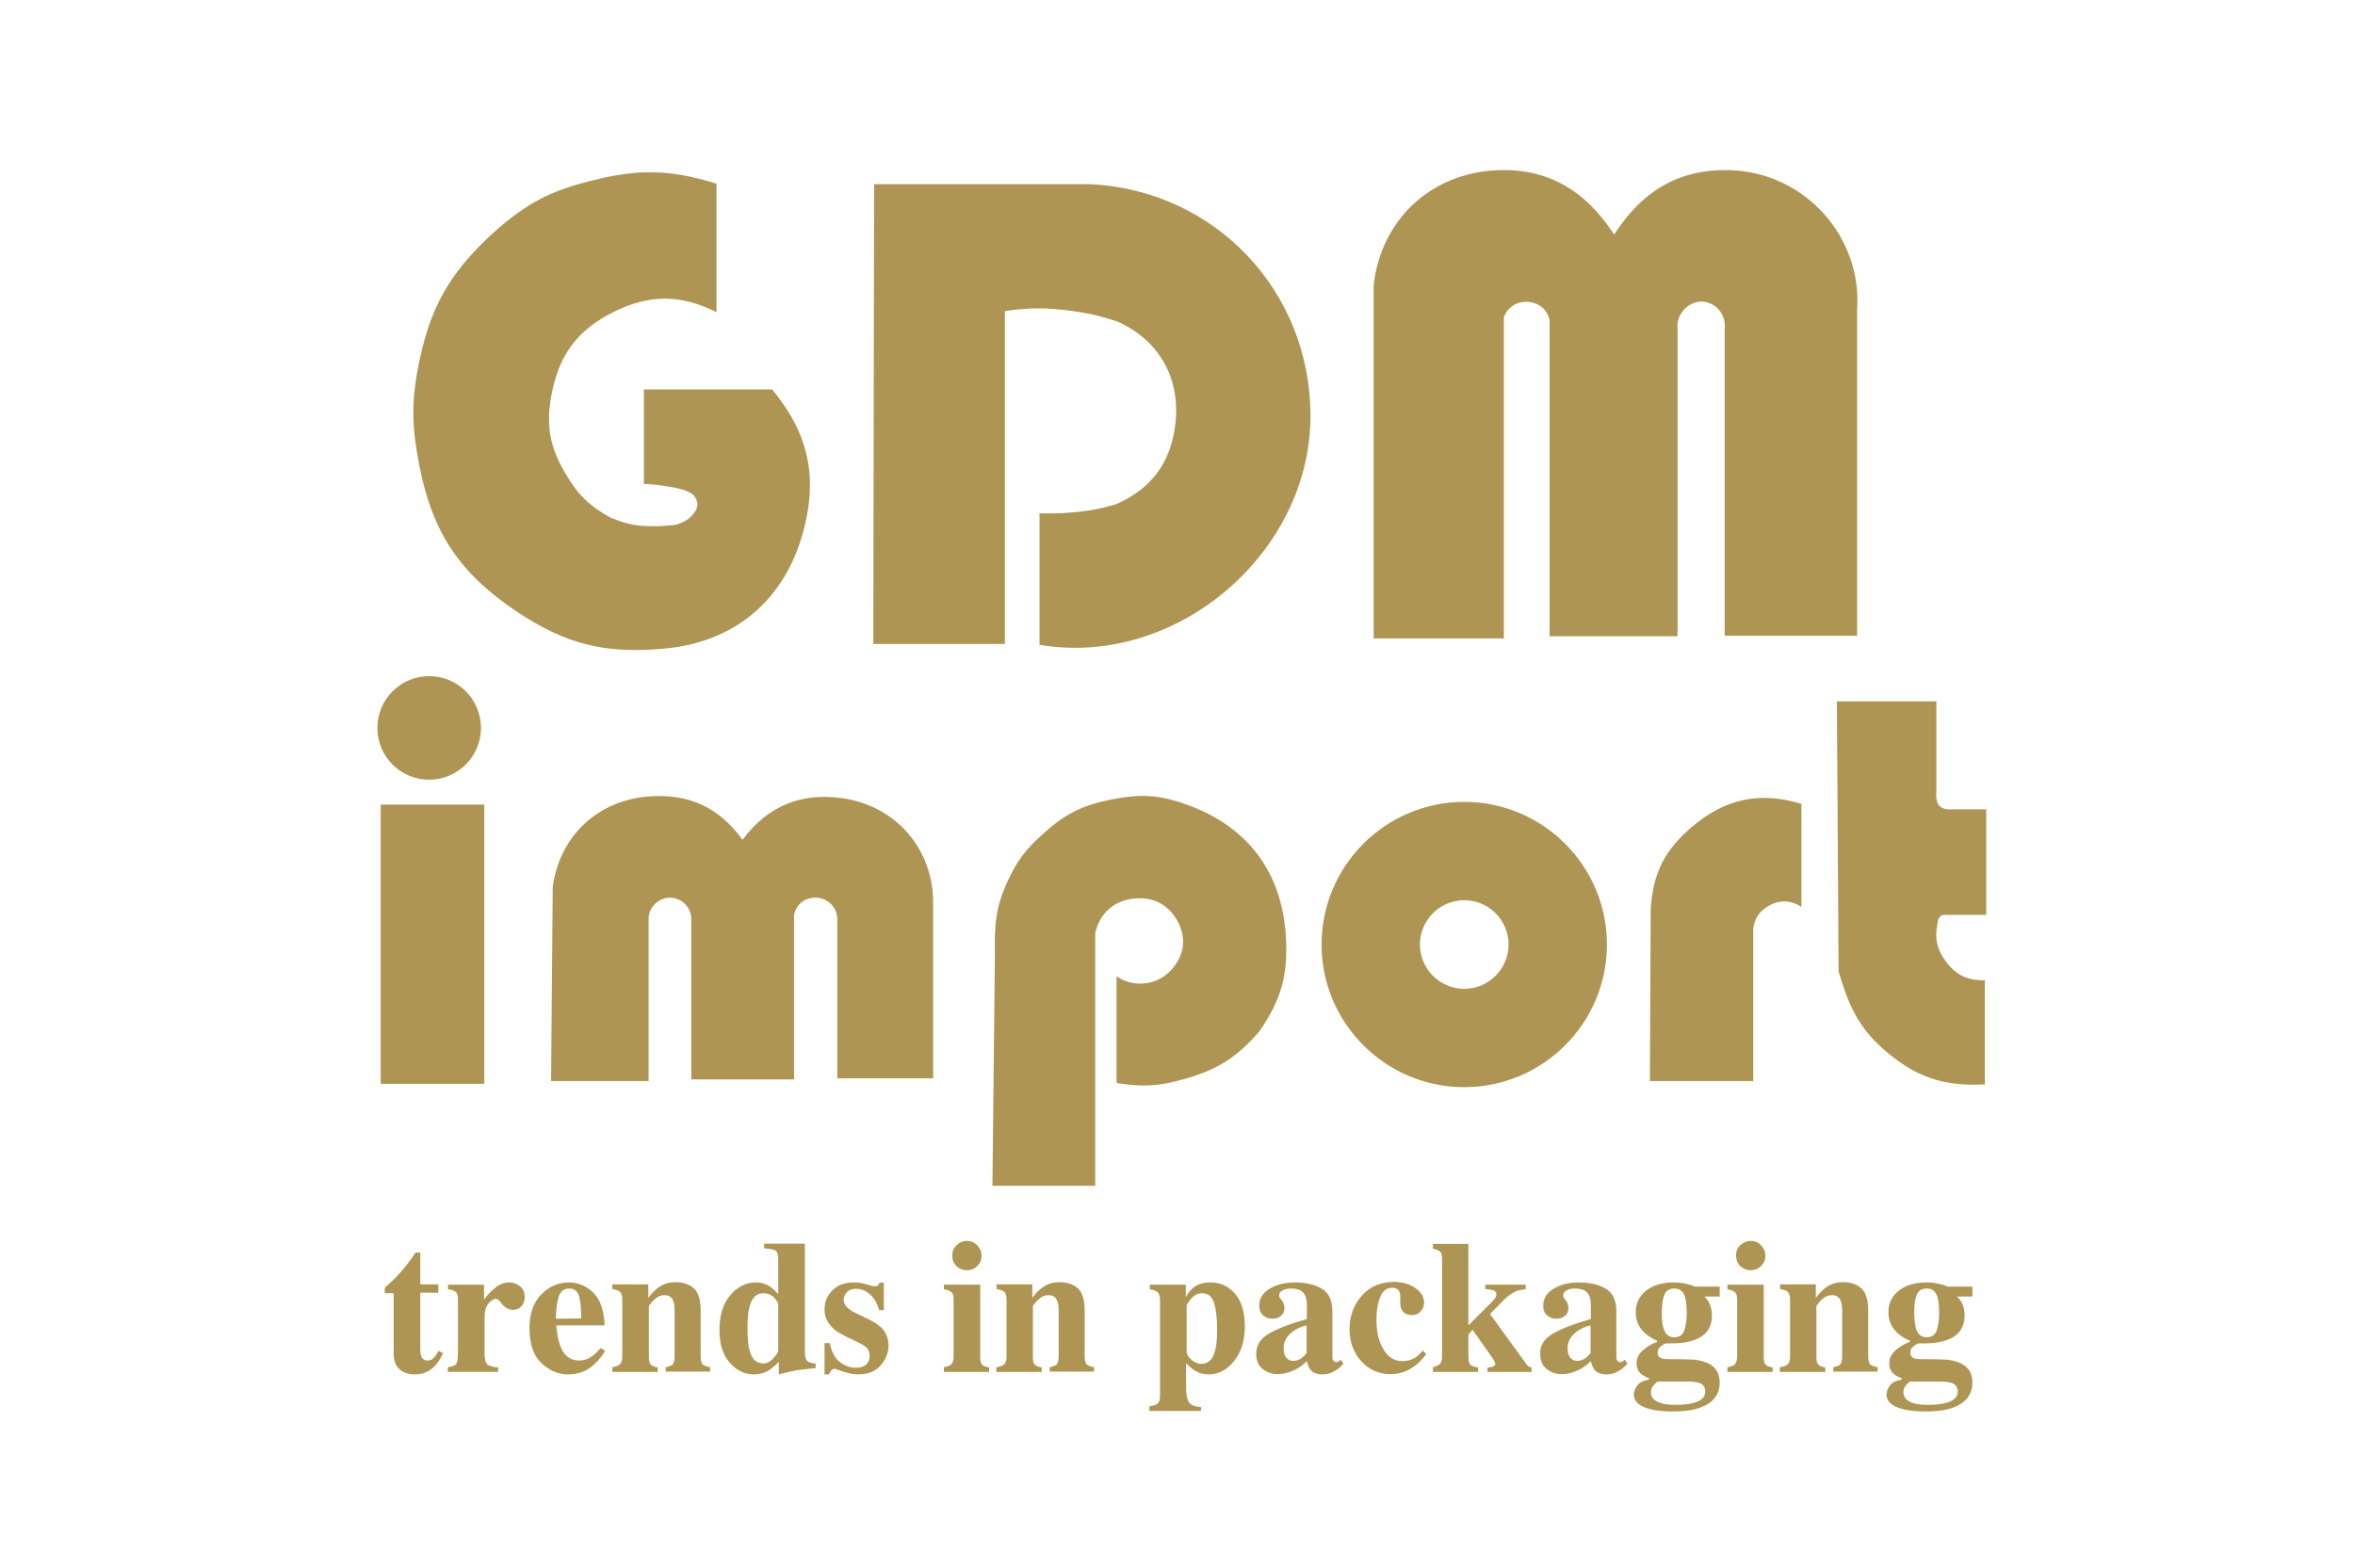 <?xml version="1.0" encoding="utf-8"?>
<!-- Generator: Adobe Illustrator 27.0.0, SVG Export Plug-In . SVG Version: 6.00 Build 0)  -->
<svg version="1.1" id="Livello_1" xmlns="http://www.w3.org/2000/svg" xmlns:xlink="http://www.w3.org/1999/xlink" x="0px" y="0px"
	 viewBox="0 0 850 566" style="enable-background:new 0 0 850 566;" xml:space="preserve">
<style type="text/css">
	.st0{fill-rule:evenodd;clip-rule:evenodd;fill:#AE9553;}
</style>
<path class="st0" d="M232.3,140.6h46.4c13.1,15.8,16.6,31.6,11.2,51.4c-6.7,24.8-25,40.1-50.6,42.2c-21.3,1.9-35.3-1.7-53.1-13.6
	c-20.3-13.7-30.1-28.3-34.8-52.3c-2.6-13.5-3.1-22-0.5-35.6c4.1-21.4,11.2-34.1,27.3-48.8C190,73.4,198.7,68.8,214,65.1
	c16.9-4.2,28-3.9,44.6,1.2v46.4c-13-6.5-24.3-6.5-37.3,0c-12.7,6.4-19.3,15.1-22.1,29.1c-2.3,11.5-0.9,19.5,5.1,29.5
	c4.5,7.6,8.6,11.5,16.3,15.7c4.6,1.8,8.1,2.8,12.3,2.9c3.5,0.1,5.3,0.2,8.6-0.2c2.1,0,3.3-0.4,5.2-1.3c2.1-1.1,3.2-2.2,4.5-4.2
	c0.7-1.6,0.7-3-0.2-4.5c-0.7-1.2-1.5-1.6-2.7-2.2c-1.1-0.6-1.8-0.7-2.9-1c-1.8-0.5-2.8-0.6-4.6-0.9c-1.6-0.3-2.5-0.4-4.1-0.6
	c-1.7-0.2-2.6-0.2-4.3-0.3V140.6z"/>
<path class="st0" d="M315.5,66.5H394c44.5,2.5,78.5,38.1,79,82.8c0.5,50.1-48.3,91.9-97.8,83.5v-47.5c4.1,0.1,6.4,0.1,10.5-0.2
	c6.7-0.5,10.5-1.2,17-3c12.8-5.6,19.8-14.9,21.5-28.8c2-16.5-5.6-30.3-20.8-37.2c-6.2-2-9.8-2.9-16.2-3.8c-9.5-1.3-15-1.3-24.5,0
	v120.2h-47.5L315.5,66.5z"/>
<path class="st0" d="M495.8,230.5h47v-116c1.5-3.8,4.9-5.9,9-5.5c3.8,0.4,6.6,2.7,7.5,6.5v114.2h46.2v-111c-0.7-5.2,4-10.2,9.2-9.8
	c4.8,0.4,8.4,4.9,7.8,9.8v110.8h47.8V111.8c1.8-26.1-18.4-48.8-44.5-50.3c-19.1-1-32.8,7-43.2,23.2c-10.2-15.8-24-24.3-43-23.2
	c-23.5,1.3-41.2,18.1-43.8,41.5V230.5z"/>
<path class="st0" d="M138.9,466.8v-1.9c0.6-0.6,1.3-1.2,2.2-2c1.2-1.1,2.3-2.2,3.3-3.4c2.1-2.3,3.9-4.7,5.6-7.3h1.7v11.5h6.5v3h-6.5
	v20.6c0,1,0.1,1.8,0.4,2.4c0.4,1,1.2,1.5,2.2,1.5c0.9,0,1.6-0.3,2.2-0.9c0.6-0.6,1.2-1.5,1.8-2.6l1.6,0.8c-0.8,1.9-1.8,3.4-2.9,4.6
	c-2,2.1-4.3,3.1-7.2,3.1c-1.6,0-3-0.3-4.2-0.9c-2.3-1.2-3.5-3.3-3.5-6.3v-22.1H138.9L138.9,466.8z"/>
<path class="st0" d="M161.7,493.6c1.3-0.2,2.2-0.5,2.7-0.9c0.5-0.5,0.8-1.4,0.8-2.7l0.1-2v-18.6c0-1.4-0.2-2.4-0.7-2.9
	c-0.5-0.5-1.5-0.9-2.9-1v-1.7h13v5.4c1.4-1.9,2.9-3.4,4.3-4.5c1.4-1.1,3.1-1.7,4.9-1.7c1.4,0,2.7,0.5,3.8,1.4
	c1.1,0.9,1.7,2.2,1.7,3.9c0,1.3-0.4,2.4-1.2,3.3c-0.8,0.9-1.8,1.3-3.1,1.3c-1.4,0-2.7-0.7-3.8-2c-1-1.4-1.8-2-2.2-2
	c-0.9,0-1.8,0.6-2.8,1.7c-0.9,1.1-1.4,2.7-1.4,4.8v12.9c0,2.3,0.3,3.7,1,4.3c0.7,0.6,2,0.9,3.9,1.1v1.6h-18.2L161.7,493.6
	L161.7,493.6z"/>
<path class="st0" d="M209.8,476c0-4-0.4-6.8-0.9-8.4c-0.6-1.6-1.7-2.4-3.5-2.4c-1.8,0-3,0.9-3.7,2.8c-0.6,1.8-1,4.5-1.1,8.1
	L209.8,476L209.8,476z M195.3,467.4c2.8-2.9,6.2-4.4,10.1-4.4c2.2,0,4.4,0.6,6.3,1.8c2,1.2,3.5,2.8,4.6,4.9c0.8,1.6,1.4,3.6,1.7,6.1
	c0.2,1.2,0.2,2.1,0.2,2.7h-17.4c0.2,2.7,0.6,5.1,1.3,7.1c1.3,3.8,3.7,5.6,7,5.6c1.6,0,3.1-0.5,4.5-1.5c0.9-0.6,1.9-1.6,3.2-3l1.6,1
	c-2.1,3.5-4.6,5.9-7.3,7.2c-1.8,0.9-3.9,1.3-6.2,1.3c-3.4,0-6.5-1.3-9.4-4c-2.9-2.6-4.4-6.9-4.4-12.7
	C191.1,474.3,192.5,470.3,195.3,467.4z"/>
<path class="st0" d="M221,493.6c1.2-0.2,2.2-0.5,2.7-1c0.6-0.5,0.9-1.6,0.9-3.1v-20.1c0-1.4-0.2-2.3-0.7-2.9
	c-0.5-0.5-1.4-0.9-2.9-1.1v-1.7H234v4.9c1.1-1.6,2.5-3,4.1-4.1c1.7-1.1,3.6-1.6,5.6-1.6c2.9,0,5.2,0.8,6.8,2.3
	c1.6,1.5,2.4,4.2,2.4,8v16.5c0,1.5,0.3,2.5,0.8,3c0.5,0.4,1.4,0.7,2.6,0.9v1.6h-16v-1.6c1.2-0.2,2.1-0.6,2.5-1
	c0.4-0.4,0.7-1.4,0.7-2.9v-16.5c0-1.6-0.2-2.7-0.5-3.5c-0.5-1.4-1.6-2.1-3.2-2.1c-1.2,0-2.3,0.4-3.3,1.3c-1,0.8-1.7,1.7-2.3,2.6
	v18.3c0,1.5,0.2,2.4,0.7,2.9c0.4,0.4,1.3,0.8,2.5,1v1.6H221V493.6z"/>
<path class="st0" d="M263.5,467.7c2.6-3.1,5.7-4.7,9.3-4.7c1.8,0,3.4,0.4,4.8,1.3c0.9,0.5,2,1.5,3.3,2.9v-12.5c0-1.7-0.3-2.8-1-3.2
	c-0.7-0.4-2-0.7-4.1-0.8v-1.7h14.7v39.3c0,1.4,0.3,2.4,0.8,3c0.5,0.5,1.6,0.9,3.1,1v1.6c-3.8,0.4-6.3,0.7-7.4,0.9
	c-1.1,0.2-3.1,0.7-5.9,1.4v-4.5c-1.3,1.3-2.5,2.3-3.5,3c-1.7,1-3.5,1.5-5.5,1.5c-3.3,0-6.2-1.4-8.7-4.2c-2.5-2.8-3.7-6.7-3.7-11.5
	C259.6,475.1,260.9,470.8,263.5,467.7z M279.1,490.4c1.2-1.3,1.8-2.2,1.8-2.8V471c0-0.6-0.5-1.4-1.5-2.5c-1-1.1-2.3-1.6-4-1.6
	c-2.4,0-4.1,1.7-4.9,5c-0.5,1.8-0.7,4.3-0.7,7.6c0,3.5,0.2,6.2,0.7,7.9c0.8,3.2,2.4,4.8,4.7,4.8
	C276.6,492.4,277.9,491.7,279.1,490.4z"/>
<path class="st0" d="M297.6,484.9h1.9c0.7,3.3,1.9,5.6,3.7,6.9c1.8,1.3,3.7,2,5.6,2c1.8,0,3-0.4,3.9-1.2c0.8-0.8,1.2-1.8,1.2-3.1
	c0-1.2-0.4-2.3-1.3-3.1c-0.5-0.5-1.3-1-2.4-1.5l-5.1-2.5c-2.7-1.3-4.6-2.7-5.7-4.3c-1.2-1.5-1.8-3.3-1.8-5.4c0-2.6,0.9-4.9,2.8-6.8
	c1.8-1.9,4.4-2.9,7.7-2.9c1.4,0,3,0.2,4.6,0.7c1.6,0.5,2.6,0.7,3,0.7c0.6,0,0.9-0.1,1.2-0.3c0.2-0.2,0.4-0.6,0.6-1h1.5v9.9h-1.7
	c-0.6-2.3-1.7-4.2-3.2-5.6c-1.5-1.4-3.2-2.1-5.1-2.1c-1.5,0-2.6,0.4-3.4,1.3c-0.7,0.8-1.1,1.8-1.1,2.7c0,0.8,0.3,1.6,1,2.4
	c0.6,0.8,1.9,1.7,3.7,2.5l3.7,1.8c2.3,1.1,4,2.2,5.1,3.2c1.8,1.8,2.7,4,2.7,6.6c0,2.5-0.9,4.9-2.8,7.1c-1.8,2.2-4.6,3.3-8.2,3.3
	c-0.9,0-1.8-0.1-2.8-0.3c-0.9-0.2-2-0.5-3.4-1l-1.2-0.4c-0.4-0.2-0.7-0.2-0.8-0.3c-0.1,0-0.2,0-0.4,0c-0.4,0-0.7,0.2-1,0.5
	c-0.3,0.3-0.6,0.8-0.9,1.5h-1.6L297.6,484.9L297.6,484.9z"/>
<path class="st0" d="M340.7,493.6c1.2-0.2,2-0.5,2.5-0.9c0.7-0.6,1-1.7,1-3.2v-20.1c0-1.4-0.2-2.3-0.7-2.8c-0.5-0.5-1.4-0.9-2.8-1.1
	v-1.7h13.1v26c0,1.5,0.2,2.4,0.7,2.9c0.4,0.4,1.3,0.8,2.5,1v1.6h-16.3L340.7,493.6L340.7,493.6z M345.2,449.6c1-1,2.3-1.6,3.8-1.6
	c1.4,0,2.7,0.5,3.7,1.6c1,1,1.6,2.3,1.6,3.7c0,1.5-0.5,2.7-1.6,3.8c-1,1-2.3,1.5-3.7,1.5c-1.5,0-2.7-0.5-3.8-1.5
	c-1-1-1.5-2.3-1.5-3.8S344.2,450.6,345.2,449.6z"/>
<path class="st0" d="M359.7,493.6c1.2-0.2,2.2-0.5,2.7-1c0.6-0.5,0.9-1.6,0.9-3.1v-20.1c0-1.4-0.2-2.3-0.7-2.9
	c-0.5-0.5-1.4-0.9-2.9-1.1v-1.7h12.9v4.9c1.1-1.6,2.5-3,4.1-4.1c1.7-1.1,3.6-1.6,5.6-1.6c2.9,0,5.2,0.8,6.8,2.3
	c1.6,1.5,2.4,4.2,2.4,8v16.5c0,1.5,0.3,2.5,0.8,3c0.5,0.4,1.4,0.7,2.6,0.9v1.6h-16v-1.6c1.2-0.2,2.1-0.6,2.5-1
	c0.4-0.4,0.7-1.4,0.7-2.9v-16.5c0-1.6-0.2-2.7-0.5-3.5c-0.5-1.4-1.6-2.1-3.2-2.1c-1.2,0-2.3,0.4-3.3,1.3c-1,0.8-1.7,1.7-2.3,2.6
	v18.3c0,1.5,0.2,2.4,0.7,2.9c0.4,0.4,1.3,0.8,2.5,1v1.6h-16.4V493.6z"/>
<path class="st0" d="M414.9,507.7c1.5-0.2,2.5-0.5,3-1c0.5-0.5,0.8-1.5,0.8-2.9v-34.3c0-1.4-0.3-2.4-0.8-2.9
	c-0.5-0.5-1.4-0.9-2.9-1.1v-1.7h13v4.5c0.9-1.6,1.8-2.7,2.7-3.4c1.6-1.3,3.6-1.9,6.1-1.9c3.6,0,6.5,1.3,8.9,4
	c2.4,2.7,3.6,6.7,3.6,12c0,5-1.3,9.1-3.8,12.3c-2.5,3.2-5.6,4.9-9.3,4.9c-1.9,0-3.6-0.5-5.3-1.6c-0.9-0.6-1.8-1.4-2.8-2.5v5.8
	c0,3.1,0,4.8,0.1,5.2c0.2,1.8,0.6,3,1.4,3.7c0.8,0.7,2.1,1.1,3.9,1.2v1.4h-18.7L414.9,507.7L414.9,507.7z M438.6,487.5
	c0.5-1.8,0.7-4.4,0.7-7.8c0-3.9-0.4-7-1.1-9.3c-0.7-2.3-2.2-3.5-4.3-3.5c-1.5,0-2.8,0.6-3.9,1.9c-1.2,1.3-1.7,2.2-1.7,2.8v16.6
	c0,0.7,0.5,1.5,1.6,2.6c1.1,1,2.4,1.6,3.7,1.6C436.1,492.4,437.8,490.8,438.6,487.5z"/>
<path class="st0" d="M457.8,481.6c3-1.8,7.6-3.6,13.9-5.4v-5c0-2-0.4-3.5-1.3-4.5c-0.8-1-2.4-1.5-4.5-1.5c-1.2,0-2.2,0.2-3,0.7
	c-0.8,0.4-1.2,1-1.2,1.7c0,0.3,0,0.5,0.1,0.7c0.1,0.2,0.2,0.4,0.4,0.6l0.4,0.5c0.3,0.4,0.6,0.8,0.7,1.3c0.2,0.4,0.3,0.9,0.3,1.4
	c0,1.3-0.4,2.3-1.3,3c-0.8,0.7-1.8,1-3,1c-1.3,0-2.4-0.4-3.4-1.2c-0.9-0.8-1.4-1.9-1.4-3.4c0-2.6,1.2-4.7,3.7-6.2
	c2.5-1.5,5.5-2.3,9.1-2.3c3.9,0,7.1,0.7,9.7,2.2c2.6,1.5,3.9,4.3,3.9,8.3v16.5c0,0.5,0.1,0.9,0.4,1.3c0.3,0.3,0.6,0.5,0.9,0.5
	c0.3,0,0.5,0,0.7-0.1c0.2-0.1,0.6-0.4,1-0.8l1,1.4c-1.3,1.6-2.8,2.6-4.4,3.3c-1,0.4-2.1,0.6-3.2,0.6c-2,0-3.5-0.6-4.4-1.8
	c-0.5-0.7-0.9-1.7-1.2-3c-1.9,1.9-4,3.2-6.4,4c-1.4,0.5-2.9,0.7-4.3,0.7c-1.9,0-3.6-0.6-5.2-1.8c-1.6-1.2-2.4-3.1-2.4-5.6
	C453.4,485.8,454.8,483.4,457.8,481.6z M469.7,490.4c0.5-0.4,1.2-1,1.9-1.9v-10c-1.8,0.4-3.4,1.1-4.8,2.1c-2.3,1.6-3.5,3.7-3.5,6.2
	c0,1.5,0.3,2.6,1,3.4c0.7,0.8,1.5,1.1,2.3,1.1C467.7,491.4,468.8,491,469.7,490.4z"/>
<path class="st0" d="M510.8,465c2.1,1.4,3.2,3.2,3.2,5.4c0,1.2-0.4,2.2-1.3,3.1c-0.8,0.9-1.9,1.3-3.2,1.3c-0.9,0-1.6-0.2-2.3-0.6
	c-1.2-0.7-1.8-2-1.8-3.9c0-0.2,0-0.5,0-0.9c0-0.4,0-0.8,0-1.3c0-1.2-0.3-2-0.8-2.5c-0.6-0.4-1.2-0.7-2-0.7c-2.1,0-3.6,1.2-4.5,3.5
	c-0.9,2.3-1.3,5-1.3,8c0,4.3,0.8,7.9,2.5,10.7c1.7,2.9,4,4.3,6.8,4.3c1.8,0,3.3-0.4,4.6-1.2c0.8-0.5,1.7-1.3,2.8-2.6l1.3,1.2
	c-2.2,3.1-4.8,5.2-7.8,6.4c-1.6,0.6-3.3,0.9-5,0.9c-4.4,0-8-1.6-10.7-4.7c-2.8-3.1-4.2-7-4.2-11.5c0-4.8,1.5-8.8,4.4-12.1
	c3-3.4,6.9-5,11.8-5C506.3,462.9,508.8,463.6,510.8,465z"/>
<path class="st0" d="M517.2,493.6c1.2-0.3,2-0.7,2.5-1.1c0.5-0.5,0.8-1.5,0.8-3v-34.8c0-1.4-0.2-2.4-0.7-2.8
	c-0.5-0.4-1.3-0.8-2.6-1.1v-1.7H530v29.4l8.7-8.7c0.5-0.5,0.9-1,1.1-1.4c0.2-0.5,0.3-0.8,0.3-1.1c0-0.7-0.3-1.1-0.9-1.4
	c-0.6-0.2-1.6-0.4-3.1-0.5v-1.6h14.6v1.6c-1.4,0.2-2.5,0.4-3.3,0.7c-1.5,0.6-2.9,1.6-4.3,2.9l-5.3,5.4l13.2,18.2
	c0.3,0.4,0.5,0.6,0.8,0.8c0.2,0.1,0.6,0.2,1,0.3v1.6h-15.9v-1.6c1,0,1.7-0.2,2.1-0.4c0.5-0.2,0.7-0.5,0.7-0.9c0-0.2-0.1-0.5-0.3-0.9
	c-0.2-0.4-0.6-1.1-1.4-2.2l-6.5-9.2l-1.5,1.7v7.7c0,1.5,0.2,2.6,0.6,3.1c0.4,0.5,1.3,0.9,2.9,1.1v1.6h-16.3V493.6L517.2,493.6z"/>
<path class="st0" d="M560.3,481.6c3-1.8,7.6-3.6,13.9-5.4v-5c0-2-0.4-3.5-1.3-4.5c-0.8-1-2.4-1.5-4.5-1.5c-1.2,0-2.2,0.2-3,0.7
	c-0.8,0.4-1.2,1-1.2,1.7c0,0.3,0,0.5,0.1,0.7c0.1,0.2,0.2,0.4,0.4,0.6l0.4,0.5c0.3,0.4,0.6,0.8,0.7,1.3c0.2,0.4,0.3,0.9,0.3,1.4
	c0,1.3-0.4,2.3-1.3,3c-0.8,0.7-1.8,1-3,1c-1.3,0-2.4-0.4-3.4-1.2c-0.9-0.8-1.4-1.9-1.4-3.4c0-2.6,1.2-4.7,3.7-6.2
	c2.5-1.5,5.5-2.3,9.1-2.3c3.9,0,7.1,0.7,9.7,2.2c2.6,1.5,3.9,4.3,3.9,8.3v16.5c0,0.5,0.1,0.9,0.4,1.3c0.3,0.3,0.6,0.5,0.9,0.5
	c0.3,0,0.5,0,0.7-0.1c0.2-0.1,0.6-0.4,1-0.8l1,1.4c-1.3,1.6-2.8,2.6-4.4,3.3c-1,0.4-2.1,0.6-3.2,0.6c-2,0-3.5-0.6-4.4-1.8
	c-0.5-0.7-0.9-1.7-1.2-3c-1.9,1.9-4,3.2-6.4,4c-1.4,0.5-2.9,0.7-4.3,0.7c-1.9,0-3.6-0.6-5.2-1.8c-1.6-1.2-2.4-3.1-2.4-5.6
	C555.8,485.8,557.3,483.4,560.3,481.6z M572.2,490.4c0.5-0.4,1.2-1,1.9-1.9v-10c-1.8,0.4-3.4,1.1-4.8,2.1c-2.3,1.6-3.5,3.7-3.5,6.2
	c0,1.5,0.3,2.6,1,3.4c0.7,0.8,1.5,1.1,2.3,1.1C570.2,491.4,571.2,491,572.2,490.4z"/>
<path class="st0" d="M591,500.1c0.8-1,2.2-1.7,4.2-2v-0.5c-1.3-0.5-2.3-1-2.9-1.6c-1.1-1-1.6-2.2-1.6-3.8c0-1.9,0.8-3.5,2.5-4.9
	c1.7-1.4,3.3-2.3,4.9-2.8v-0.5c-2.3-0.9-4.2-2.3-5.6-4c-1.4-1.7-2.1-3.8-2.1-6.3c0-3.1,1.2-5.7,3.7-7.7c2.5-2,5.9-3,10.1-3
	c1.6,0,3.1,0.2,4.4,0.5c1.3,0.3,2.4,0.6,3.1,1h9v3.6h-5.5c0.9,0.9,1.6,1.9,2,3c0.5,1.2,0.7,2.4,0.7,3.8c0,4.3-2,7.2-6.1,8.8
	c-2.1,0.8-4.8,1.3-8,1.3c-0.7,0-1.1,0-1.4,0c-0.2,0-0.5,0-0.9,0c-0.7,0.1-1.4,0.5-2.1,1.1c-0.8,0.6-1.1,1.4-1.1,2.2
	c0,0.7,0.2,1.2,0.6,1.6c0.4,0.4,0.9,0.6,1.6,0.7c0.3,0,1,0.1,2.1,0.1c1.1,0,1.9,0,2.5,0l4.4,0.1c2.5,0,4.6,0.4,6.3,1.1
	c3.3,1.3,4.9,3.7,4.9,7.2c0,4.4-2.4,7.5-7.3,9.2c-2.6,0.9-5.8,1.3-9.7,1.3c-3.2,0-6-0.3-8.3-0.9c-3.8-1-5.7-2.8-5.7-5.3
	C589.8,502.2,590.2,501.2,591,500.1z M598.1,506c1.5,0.8,3.7,1.2,6.5,1.2c2.5,0,4.6-0.2,6.3-0.6c3.1-0.8,4.6-2.1,4.6-4.2
	c0-1.2-0.4-2.1-1.3-2.7c-0.9-0.6-2.5-0.9-4.8-0.9h-11.2c-0.7,0.6-1.2,1.1-1.5,1.5c-0.6,0.7-0.8,1.5-0.8,2.3
	C595.8,504.1,596.6,505.2,598.1,506z M600.5,479.8c0.7,2,1.9,3,3.8,3c1.7,0,2.9-0.7,3.5-2.2c0.6-1.5,1-3.7,1-6.6
	c0-3.1-0.3-5.3-1-6.7c-0.7-1.4-1.8-2.1-3.5-2.1c-1.8,0-3,0.8-3.6,2.3c-0.6,1.5-0.9,3.7-0.9,6.5C599.8,476.6,600,478.6,600.5,479.8z"
	/>
<path class="st0" d="M623.5,493.6c1.2-0.2,2-0.5,2.5-0.9c0.7-0.6,1-1.7,1-3.2v-20.1c0-1.4-0.2-2.3-0.7-2.8c-0.5-0.5-1.4-0.9-2.8-1.1
	v-1.7h13.1v26c0,1.5,0.2,2.4,0.7,2.9c0.4,0.4,1.3,0.8,2.5,1v1.6h-16.3V493.6L623.5,493.6z M628.1,449.6c1-1,2.3-1.6,3.8-1.6
	c1.4,0,2.7,0.5,3.7,1.6c1,1,1.6,2.3,1.6,3.7c0,1.5-0.5,2.7-1.6,3.8c-1,1-2.3,1.5-3.7,1.5c-1.5,0-2.7-0.5-3.8-1.5
	c-1-1-1.5-2.3-1.5-3.8S627,450.6,628.1,449.6z"/>
<path class="st0" d="M642.5,493.6c1.2-0.2,2.2-0.5,2.7-1c0.6-0.5,0.9-1.6,0.9-3.1v-20.1c0-1.4-0.2-2.3-0.7-2.9
	c-0.5-0.5-1.4-0.9-2.9-1.1v-1.7h12.9v4.9c1.1-1.6,2.5-3,4.1-4.1c1.7-1.1,3.6-1.6,5.6-1.6c2.9,0,5.2,0.8,6.8,2.3
	c1.6,1.5,2.4,4.2,2.4,8v16.5c0,1.5,0.3,2.5,0.8,3c0.5,0.4,1.4,0.7,2.6,0.9v1.6h-16v-1.6c1.2-0.2,2.1-0.6,2.5-1
	c0.4-0.4,0.7-1.4,0.7-2.9v-16.5c0-1.6-0.2-2.7-0.5-3.5c-0.5-1.4-1.6-2.1-3.2-2.1c-1.2,0-2.3,0.4-3.3,1.3c-1,0.8-1.7,1.7-2.3,2.6
	v18.3c0,1.5,0.2,2.4,0.7,2.9c0.4,0.4,1.3,0.8,2.5,1v1.6h-16.4V493.6L642.5,493.6z"/>
<path class="st0" d="M682.2,500.1c0.8-1,2.2-1.7,4.2-2v-0.5c-1.3-0.5-2.3-1-2.9-1.6c-1.1-1-1.6-2.2-1.6-3.8c0-1.9,0.8-3.5,2.5-4.9
	c1.7-1.4,3.3-2.3,4.9-2.8v-0.5c-2.3-0.9-4.2-2.3-5.6-4c-1.4-1.7-2.1-3.8-2.1-6.3c0-3.1,1.2-5.7,3.7-7.7c2.5-2,5.9-3,10.1-3
	c1.6,0,3.1,0.2,4.4,0.5c1.3,0.3,2.4,0.6,3.1,1h9v3.6h-5.5c0.9,0.9,1.6,1.9,2,3c0.5,1.2,0.7,2.4,0.7,3.8c0,4.3-2,7.2-6.1,8.8
	c-2.1,0.8-4.8,1.3-8,1.3c-0.7,0-1.1,0-1.4,0c-0.2,0-0.5,0-0.9,0c-0.7,0.1-1.4,0.5-2.1,1.1c-0.8,0.6-1.1,1.4-1.1,2.2
	c0,0.7,0.2,1.2,0.6,1.6c0.4,0.4,0.9,0.6,1.6,0.7c0.3,0,1,0.1,2.1,0.1c1.1,0,1.9,0,2.5,0l4.4,0.1c2.5,0,4.6,0.4,6.3,1.1
	c3.3,1.3,4.9,3.7,4.9,7.2c0,4.4-2.4,7.5-7.3,9.2c-2.6,0.9-5.8,1.3-9.7,1.3c-3.2,0-6-0.3-8.3-0.9c-3.8-1-5.7-2.8-5.7-5.3
	C681,502.2,681.4,501.2,682.2,500.1z M689.2,506c1.5,0.8,3.7,1.2,6.5,1.2c2.5,0,4.6-0.2,6.3-0.6c3.1-0.8,4.6-2.1,4.6-4.2
	c0-1.2-0.4-2.1-1.3-2.7c-0.9-0.6-2.5-0.9-4.8-0.9h-11.2c-0.7,0.6-1.2,1.1-1.5,1.5c-0.6,0.7-0.8,1.5-0.8,2.3
	C687,504.1,687.7,505.2,689.2,506z M691.6,479.8c0.7,2,1.9,3,3.8,3c1.7,0,2.9-0.7,3.5-2.2c0.6-1.5,1-3.7,1-6.6c0-3.1-0.3-5.3-1-6.7
	c-0.7-1.4-1.8-2.1-3.5-2.1c-1.8,0-3,0.8-3.6,2.3c-0.6,1.5-0.9,3.7-0.9,6.5C691,476.6,691.2,478.6,691.6,479.8z"/>
<path class="st0" d="M137.4,290.5h37.4v100.8h-37.4V290.5z M136.2,262.8c0-10.3,8.4-18.7,18.7-18.7c10.3,0,18.7,8.4,18.7,18.7
	c0,10.3-8.4,18.7-18.7,18.7C144.5,281.5,136.2,273.1,136.2,262.8z M198.9,390.3h35.2v-58.2c-0.2-4.3,3.4-8,7.7-8
	c4.2,0,7.7,3.4,7.7,7.7v57.9h37.1v-59.5c0.8-3.5,3.4-5.8,7-6.1c4.3-0.4,8.1,2.7,8.6,7v58.2h34.6v-63c0.2-19.6-13.3-35.3-32.6-38.1
	c-15.1-2.2-27.1,2.8-36.2,15c-8.4-11.6-19-16.6-33.3-15.7c-18.7,1.2-32.6,14.1-35.2,32.6L198.9,390.3z M358.2,428.1h37.1v-91.2
	c1.6-7.2,6.8-11.8,14.1-12.5c6.9-0.7,12.4,2.2,15.7,8.3c3,5.8,2.5,11.5-1.6,16.6c-5,6.3-13.8,7.7-20.5,3.2V391
	c9.3,1.5,15,1.2,24-1.3c12.2-3.4,19.2-7.7,27.5-17.3c8-11.5,10.5-20.6,9.6-34.6c-1.5-22.8-13.5-39-34.9-47
	c-10.2-3.8-17.1-4.3-27.8-2.2c-10.8,2.1-17.2,5.3-25.3,12.8c-5.9,5.3-8.8,9.1-12.2,16.3c-4.5,9.5-5,16-4.8,26.6L358.2,428.1z
	 M477,341c0-28.4,23.1-51.5,51.5-51.5S580,312.6,580,341s-23.1,51.5-51.5,51.5S477,369.4,477,341z M512.5,341c0-8.8,7.2-16,16-16
	s16,7.2,16,16s-7.2,16-16,16S512.5,349.8,512.5,341z M595.5,390.3h37.3v-55.2c0.6-3.5,2-5.8,5-7.7c4-2.6,8.3-2.6,12.4,0v-37.2
	c-15.1-4.5-27.5-1.9-39.5,8.3c-9.9,8.4-14.1,16.8-14.9,29.7L595.5,390.3z M663,253.2h35.9v32.3c-0.1,1.5-0.1,2.8,0.3,4.1
	c0.6,1.8,2.2,2.5,4.1,2.6h13.6v38.1h-14.6c-0.9-0.1-1.7,0.1-2.2,0.8c-0.6,0.9-0.8,1.4-0.8,2.4c-1.1,5.3-0.2,9.2,3,13.6
	c3.6,4.9,8,7,14.1,6.8v37.6c-15,0.8-25.2-2.7-36.5-12.6c-9.5-8.4-12.8-16.4-16.3-28.2L663,253.2z"/>
</svg>
